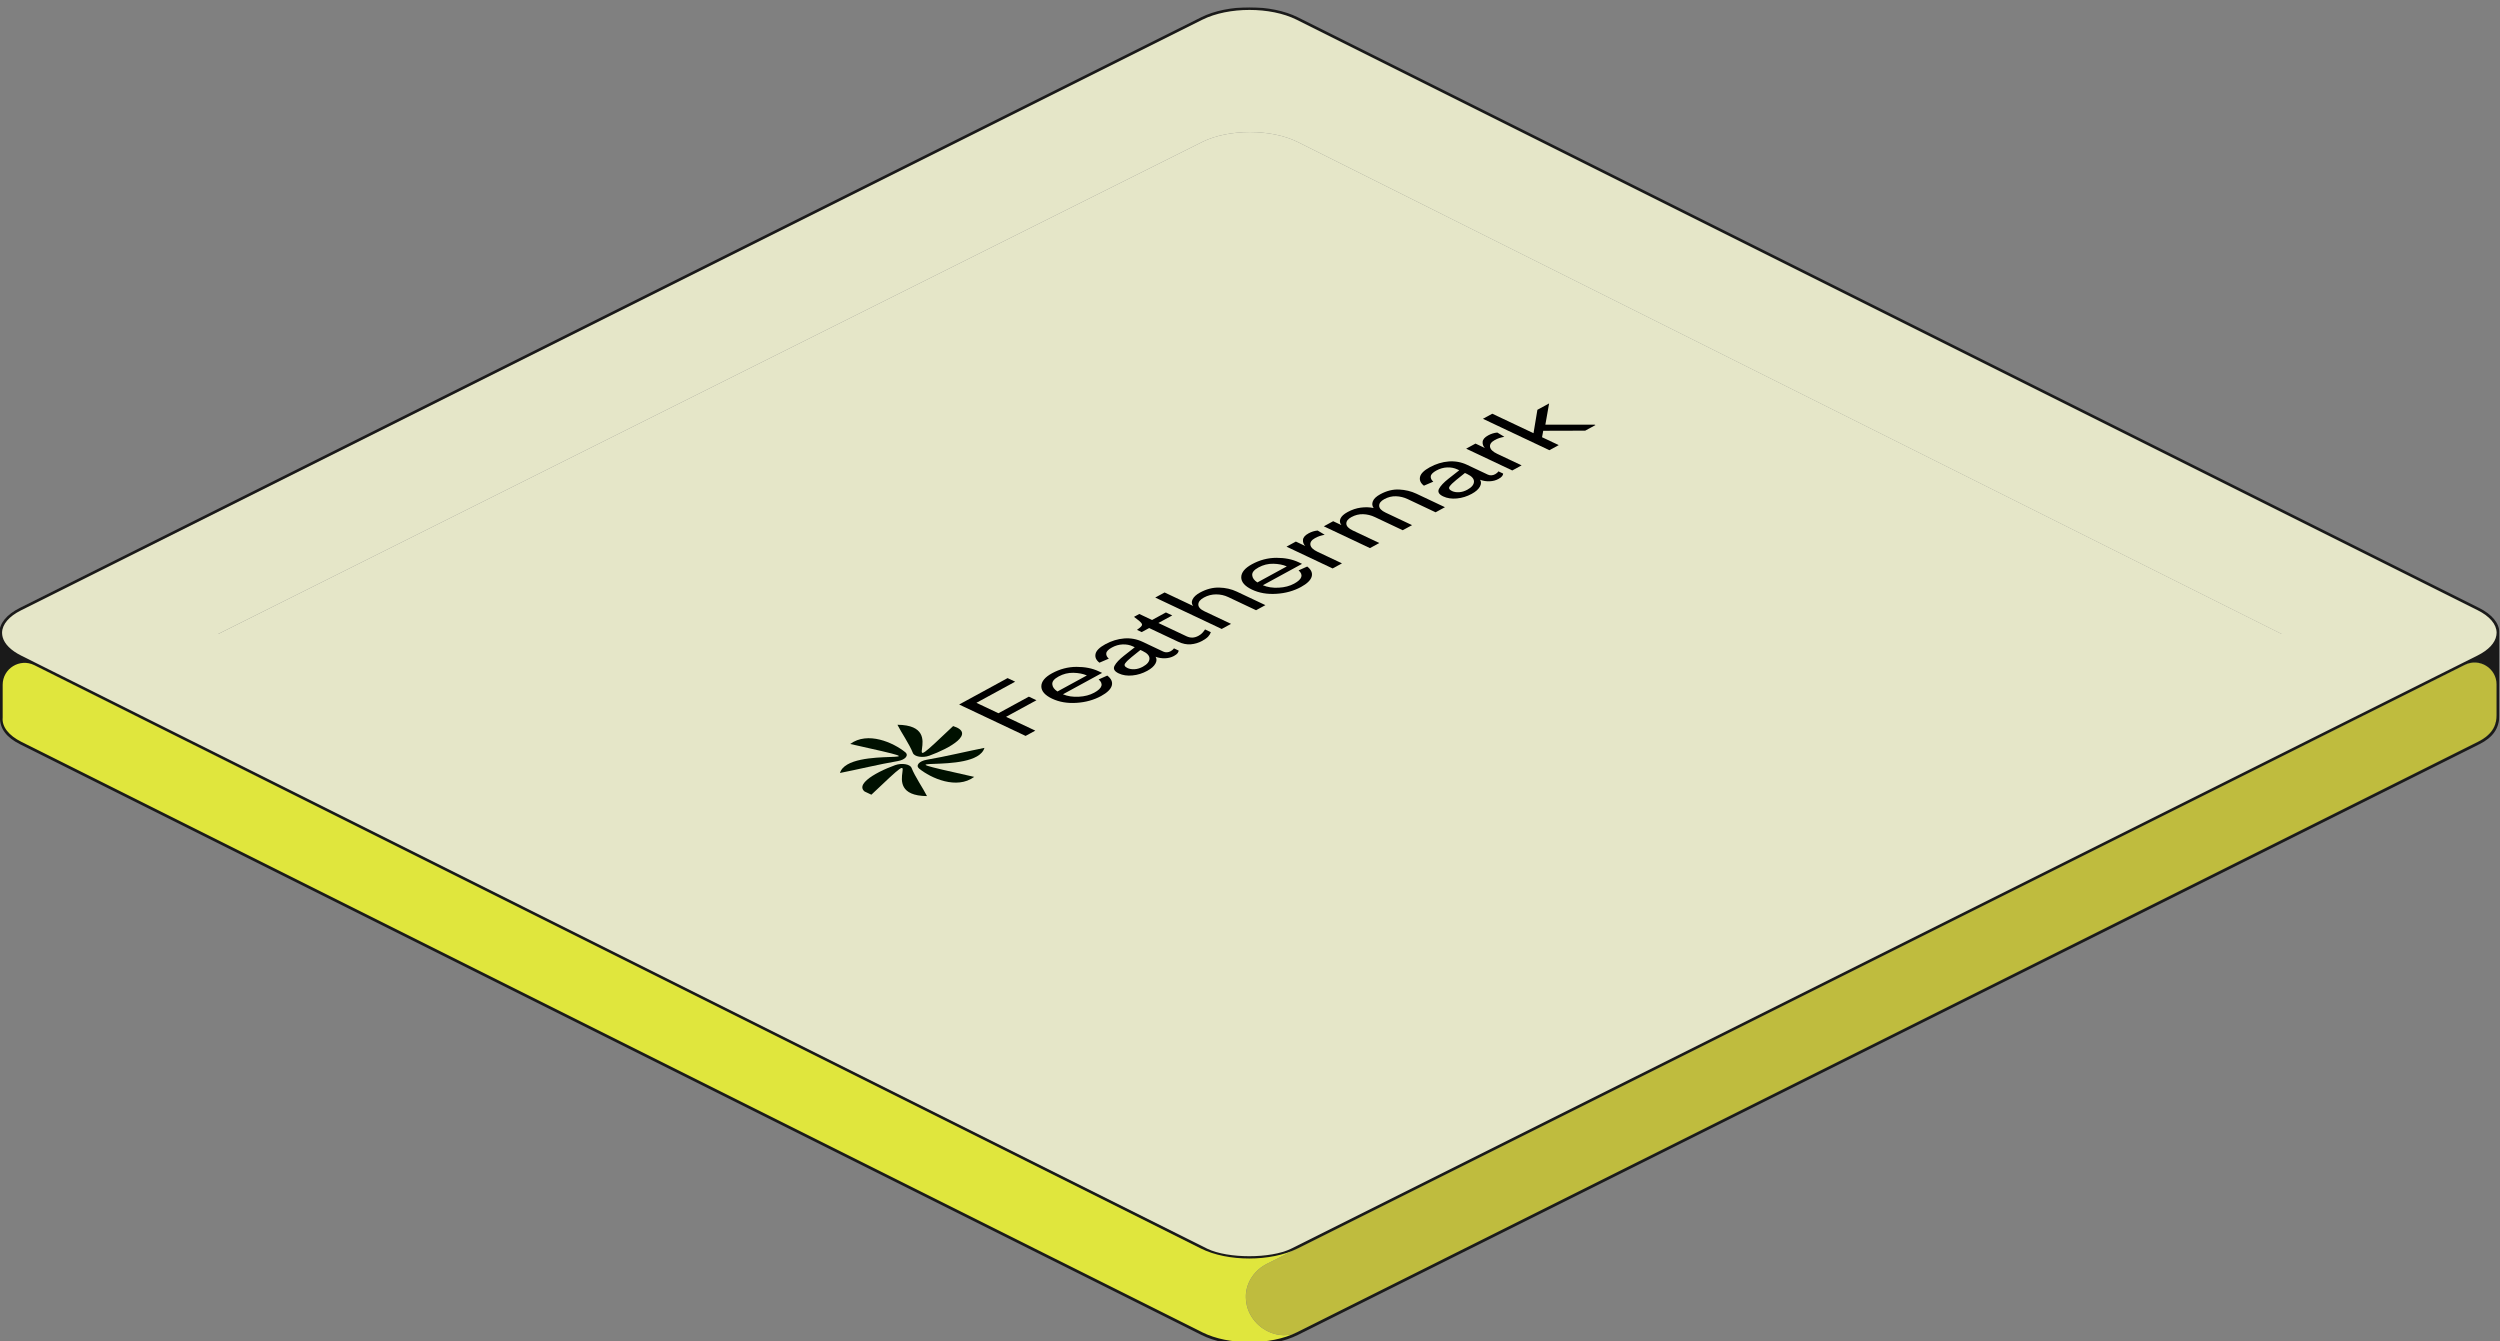 <?xml version="1.0" encoding="utf-8"?>
<svg xmlns="http://www.w3.org/2000/svg" width="412" height="221" viewBox="0 0 412 221" fill="none">
  <rect x="0" y="0" width="412" height="221" fill="#808080" stroke="none"/>
  <g clip-path="url(#clip0_3216_93758)" transform="matrix(1, 0, 0, 1, -0.109, 1.201)">
    <g opacity="0.8">
      <path d="M408.52 107.012L213.83 204.352C209.49 206.522 202.46 206.522 198.12 204.352L3.48 107.042C1.67 106.132 0.62 104.992 0.32 103.812V117.062C0.17 118.572 1.24 120.112 3.55 121.272L198.19 218.592C202.53 220.762 209.56 220.762 213.9 218.592L408.59 121.252C411.09 120.002 411.76 118.382 411.76 116.682V103.292C411.67 104.652 410.6 105.992 408.52 107.032V107.012ZM411.54 116.672C411.54 117.892 411.22 119.682 408.49 121.042L222.89 213.842L220.59 214.992C220.59 214.992 220.59 214.992 220.58 214.992L215.62 217.472L213.32 218.622C212.19 218.922 210.96 218.952 209.65 218.462C207.19 217.552 205.45 215.242 205.42 212.622C205.42 212.492 205.42 212.352 205.42 212.222C205.53 210.012 206.92 208.062 208.9 207.072L210.14 206.452L399.13 111.962C399.13 111.962 399.15 111.962 399.16 111.952L406.39 108.332C408.77 107.222 411.52 108.952 411.52 111.602V116.672H411.54Z" fill="#F8FF2C"/>
      <path d="M406.4 108.333L399.17 111.953C399.17 111.953 399.15 111.953 399.14 111.963L210.15 206.453L208.91 207.073C206.93 208.063 205.54 210.013 205.43 212.223C205.43 212.353 205.43 212.493 205.43 212.623C205.46 215.243 207.2 217.553 209.66 218.463C210.97 218.953 212.21 218.923 213.33 218.623L215.63 217.473L220.59 214.993C220.59 214.993 220.59 214.993 220.6 214.993L222.9 213.843L408.5 121.043C411.23 119.673 411.55 117.893 411.55 116.673V111.603C411.55 108.953 408.8 107.223 406.42 108.333H406.4Z" fill="#CECA2D"/>
      <path d="M36.059 103.282L198.239 22.192C202.579 20.023 209.609 20.023 213.949 22.192L376.119 103.282H411.749C411.849 101.792 410.779 100.292 408.509 99.162L213.879 1.842C209.539 -0.328 202.509 -0.328 198.169 1.842L3.479 99.183C0.949 100.442 -0.091 102.162 0.319 103.812V103.282H36.059Z" fill="#FEFFD9"/>
      <path d="M3.48 107.042L198.12 204.362C202.46 206.532 209.49 206.532 213.83 204.362L408.52 107.022C410.59 105.982 411.66 104.642 411.76 103.282H376.13L213.95 22.192C209.61 20.022 202.58 20.022 198.24 22.192L36.06 103.282H0.32V103.812C0.62 104.992 1.66 106.132 3.48 107.042Z" fill="#FEFFD9"/>
      <path d="M408.62 98.963L213.98 1.643C209.59 -0.547 202.45 -0.547 198.07 1.643L3.38 98.983C1.2 100.072 0 101.543 0 103.113C0 103.373 0.1 117.043 0.1 117.043C0.1 118.893 1.15 120.323 3.45 121.473L198.09 218.792C200.28 219.893 203.17 220.442 206.05 220.442C208.93 220.442 211.81 219.893 214.01 218.792L408.7 121.452C410.95 120.332 412 118.812 412 116.673V103.342C412 103.262 412.01 103.173 412.01 103.092C412.01 101.522 410.81 100.052 408.63 98.963H408.62ZM411.51 103.512C411.31 104.752 410.23 105.912 408.42 106.823L212.87 204.592C209.54 206.232 202.46 206.232 199.08 204.592L3.58 106.832C1.91 105.993 0.86 104.942 0.55 103.812C0.49 103.582 0.45 103.342 0.45 103.103C0.45 103.083 0.45 103.062 0.45 103.052C0.48 101.682 1.59 100.372 3.58 99.382L198.27 2.042C202.55 -0.098 209.5 -0.098 213.78 2.042L408.42 99.362C410.42 100.363 411.53 101.673 411.55 103.052C411.55 103.062 411.55 103.072 411.55 103.082C411.55 103.222 411.54 103.363 411.51 103.503V103.512ZM411.54 116.673C411.54 117.893 411.22 119.683 408.49 121.043L213.8 218.382C209.52 220.522 202.57 220.522 198.29 218.382L3.65 121.062C1.53 120.003 0.4 118.552 0.55 117.052V111.653C0.55 108.963 3.38 107.223 5.78 108.423L198.02 204.552C200.21 205.652 203.1 206.202 205.98 206.202C208.86 206.202 211.74 205.652 213.94 204.552L406.31 108.363C408.71 107.163 411.54 108.912 411.54 111.592V116.662V116.673Z" fill="black"/>
    </g>
  </g>
  <defs>
    <clipPath id="clip0_3216_93758">
      <rect width="412" height="220.44" fill="white"/>
    </clipPath>
    <g/>
    <g/>
    <g/>
    <g/>
    <g/>
    <g/>
    <g/>
    <g/>
    <clipPath id="3ce2632a1d">
      <path d="M 321 10 L 343.848 10 L 343.848 46 L 321 46 Z M 321 10 " clip-rule="nonzero"/>
    </clipPath>
    <clipPath id="278cacecf7">
      <path d="M 24 29 L 51 29 L 51 52.512 L 24 52.512 Z M 24 29 " clip-rule="nonzero"/>
    </clipPath>
    <clipPath id="2098f7ac61">
      <path d="M 2.16 22 L 25 22 L 25 49 L 2.16 49 Z M 2.16 22 " clip-rule="nonzero"/>
    </clipPath>
  </defs>
  <g transform="matrix(0.253, -0.138, 0.237, 0.112, 137.853, 105.779)">
    <path fill="#000000" d="M 3.31 134.703 L -2.997 134.703 L -2.997 88.49 L 28.55 88.49 L 28.55 93.766 L 3.31 93.766 L 3.31 109.094 L 23.112 109.094 L 23.112 114.375 L 3.31 114.375 L 3.31 134.703 Z M 3.31 134.703" fill-opacity="1" fill-rule="nonzero" style="stroke-width: 1.333;"/>
    <path fill="#000000" d="M 55.253 123.338 L 60.315 123.922 C 59.534 127.542 57.836 130.396 55.216 132.474 C 52.596 134.547 49.305 135.583 45.352 135.583 C 40.607 135.583 36.664 134.083 33.539 131.068 C 30.409 128.062 28.846 124.088 28.846 119.146 C 28.846 114.208 30.398 109.958 33.503 106.677 C 36.607 103.401 40.461 101.76 45.055 101.76 C 50.143 101.76 53.982 103.344 56.57 106.495 C 59.159 109.651 60.451 113.406 60.451 117.755 L 60.451 120.177 L 34.925 120.177 C 35.07 123.24 36.148 125.76 38.154 127.755 C 40.164 129.755 42.586 130.74 45.419 130.74 C 48.06 130.74 50.206 130.109 51.836 128.854 C 53.477 127.599 54.612 125.75 55.242 123.328 L 55.253 123.338 Z M 35.081 116.224 L 54.227 116.224 C 54.128 113.682 53.336 111.411 51.846 109.401 C 50.352 107.396 48.091 106.396 45.055 106.396 C 42.018 106.396 39.867 107.375 38.154 109.333 C 36.445 111.292 35.419 113.594 35.07 116.234 L 35.081 116.224 Z M 35.081 116.224" fill-opacity="1" fill-rule="nonzero" style="stroke-width: 1.333;"/>
    <path fill="#000000" d="M 92.591 114.021 L 92.591 128.401 C 92.591 129.229 92.81 129.854 93.258 130.266 C 93.701 130.682 94.305 130.891 95.096 130.891 C 95.44 130.891 95.872 130.833 96.419 130.703 C 96.951 130.583 97.445 130.396 97.893 130.151 L 97.893 133.448 C 97.346 133.995 96.706 134.437 95.945 134.802 C 95.185 135.172 94.195 135.359 92.971 135.359 C 91.31 135.359 89.935 134.786 88.857 133.641 C 87.779 132.49 87.148 130.958 86.951 129.052 C 86.07 130.911 84.576 132.463 82.471 133.708 C 80.367 134.953 78.023 135.573 75.425 135.573 C 72.341 135.573 69.862 134.786 67.982 133.193 C 66.096 131.604 65.159 129.437 65.159 126.698 C 65.159 123.667 66.352 121.422 68.753 119.948 C 71.159 118.474 74.258 117.359 78.076 116.578 L 86.732 114.818 L 86.732 113.573 C 86.732 111.37 86.122 109.641 84.893 108.365 C 83.669 107.088 81.94 106.458 79.685 106.458 C 77.435 106.458 75.586 107.068 74.289 108.297 C 72.992 109.521 72.096 111.062 71.612 112.922 L 66.185 112.187 C 66.815 109.203 68.3 106.724 70.622 104.745 C 72.945 102.771 75.987 101.771 79.753 101.771 C 83.768 101.771 86.909 102.802 89.185 104.854 C 91.456 106.911 92.591 109.963 92.591 114.026 L 92.591 114.021 Z M 86.721 120.333 L 86.721 118.781 L 79.539 120.333 C 77.05 120.88 75.039 121.51 73.518 122.25 C 72.008 122.995 71.247 124.349 71.247 126.312 C 71.247 127.687 71.711 128.833 72.638 129.745 C 73.57 130.651 74.94 131.109 76.753 131.109 C 79.539 131.109 81.898 130.12 83.826 128.151 C 85.753 126.187 86.721 123.578 86.721 120.323 L 86.721 120.333 Z M 86.721 120.333" fill-opacity="1" fill-rule="nonzero" style="stroke-width: 1.333;"/>
    <path fill="#000000" d="M 103.388 127.224 L 103.388 107.052 L 98.544 107.052 L 98.544 103.75 L 100.596 103.385 C 102.112 103.088 103.138 102.542 103.685 101.734 C 104.216 100.922 104.659 99.766 105.008 98.245 L 105.966 93.766 L 109.414 93.766 L 109.414 102.641 L 118.44 102.641 L 118.44 107.042 L 109.414 107.042 L 109.414 126.542 C 109.414 127.963 109.732 129.021 110.372 129.703 C 111.008 130.396 112.013 130.734 113.378 130.734 C 114.404 130.734 115.435 130.536 116.461 130.151 C 117.487 129.755 118.466 129.318 119.398 128.823 L 119.398 132.865 C 118.221 133.745 116.997 134.417 115.732 134.885 C 114.456 135.349 112.945 135.583 111.185 135.583 C 108.93 135.583 107.07 134.963 105.612 133.719 C 104.148 132.474 103.404 130.307 103.404 127.224 L 103.388 127.224 Z M 103.388 127.224" fill-opacity="1" fill-rule="nonzero" style="stroke-width: 1.333;"/>
    <path fill="#000000" d="M 130.82 116.292 L 130.82 134.703 L 124.732 134.703 L 124.732 88.49 L 130.82 88.49 L 130.82 108.375 C 131.602 106.417 132.977 104.828 134.935 103.599 C 136.888 102.375 139.065 101.76 141.466 101.76 C 145.628 101.76 148.622 103.005 150.451 105.51 C 152.289 108 153.195 111.115 153.195 114.828 L 153.195 134.713 L 147.112 134.713 L 147.112 115.344 C 147.112 112.703 146.456 110.588 145.164 108.995 C 143.867 107.406 141.971 106.615 139.482 106.615 C 136.987 106.615 135.044 107.495 133.352 109.255 C 131.664 111.016 130.82 113.365 130.82 116.302 L 130.82 116.292 Z M 130.82 116.292" fill-opacity="1" fill-rule="nonzero" style="stroke-width: 1.333;"/>
    <path fill="#000000" d="M 185.477 123.338 L 190.539 123.922 C 189.758 127.542 188.055 130.396 185.435 132.474 C 182.82 134.547 179.529 135.583 175.576 135.583 C 170.831 135.583 166.888 134.083 163.763 131.068 C 160.628 128.062 159.07 124.088 159.07 119.146 C 159.07 114.208 160.622 109.958 163.721 106.677 C 166.826 103.401 170.68 101.76 175.279 101.76 C 180.367 101.76 184.201 103.344 186.789 106.495 C 189.383 109.651 190.674 113.406 190.674 117.755 L 190.674 120.177 L 165.148 120.177 C 165.294 123.24 166.372 125.76 168.378 127.755 C 170.383 129.755 172.805 130.74 175.643 130.74 C 178.284 130.74 180.424 130.109 182.055 128.854 C 183.695 127.599 184.836 125.75 185.466 123.328 L 185.477 123.338 Z M 165.305 116.224 L 184.451 116.224 C 184.352 113.682 183.56 111.411 182.065 109.401 C 180.576 107.396 178.31 106.396 175.279 106.396 C 172.242 106.396 170.086 107.375 168.378 109.333 C 166.669 111.292 165.643 113.594 165.294 116.234 L 165.305 116.224 Z M 165.305 116.224" fill-opacity="1" fill-rule="nonzero" style="stroke-width: 1.333;"/>
    <path fill="#000000" d="M 216.727 103.234 L 216.143 108.74 C 215.263 108.255 214.456 107.911 213.721 107.713 C 212.992 107.516 212.133 107.417 211.154 107.417 C 208.852 107.417 206.935 108.375 205.393 110.271 C 203.852 112.182 203.081 114.672 203.081 117.755 L 203.081 134.703 L 196.992 134.703 L 196.992 102.641 L 203.081 102.641 L 203.081 109.177 C 203.664 107.365 204.747 105.677 206.341 104.115 C 207.93 102.552 209.867 101.76 212.169 101.76 C 213.148 101.76 214.018 101.88 214.773 102.13 C 215.534 102.375 216.174 102.74 216.716 103.224 L 216.727 103.234 Z M 216.727 103.234" fill-opacity="1" fill-rule="nonzero" style="stroke-width: 1.333;"/>
    <path fill="#000000" d="M 248.06 108.74 C 248.888 106.781 250.263 105.13 252.169 103.786 C 254.076 102.443 256.299 101.771 258.852 101.771 C 263.013 101.771 265.924 103.047 267.617 105.588 C 269.305 108.125 270.148 111.213 270.148 114.828 L 270.148 134.713 L 264.06 134.713 L 264.06 115.344 C 264.06 112.703 263.487 110.588 262.341 108.995 C 261.195 107.406 259.393 106.615 256.945 106.615 C 254.69 106.615 252.763 107.495 251.154 109.255 C 249.539 111.016 248.732 113.365 248.732 116.302 L 248.732 134.713 L 242.643 134.713 L 242.643 115.344 C 242.643 112.703 242.07 110.588 240.924 108.995 C 239.773 107.406 237.977 106.615 235.523 106.615 C 233.273 106.615 231.357 107.495 229.763 109.255 C 228.174 111.016 227.383 113.365 227.383 116.302 L 227.383 134.713 L 221.294 134.713 L 221.294 102.641 L 227.383 102.641 L 227.383 108.365 C 228.164 106.406 229.445 104.818 231.237 103.588 C 233.023 102.365 235.138 101.75 237.581 101.75 C 240.419 101.75 242.701 102.385 244.44 103.661 C 246.18 104.937 247.388 106.615 248.07 108.719 L 248.06 108.74 Z M 248.06 108.74" fill-opacity="1" fill-rule="nonzero" style="stroke-width: 1.333;"/>
    <path fill="#000000" d="M 303.956 114.021 L 303.956 128.401 C 303.956 129.229 304.174 129.854 304.622 130.266 C 305.065 130.682 305.669 130.891 306.461 130.891 C 306.805 130.891 307.237 130.833 307.784 130.703 C 308.315 130.583 308.81 130.396 309.258 130.151 L 309.258 133.448 C 308.711 133.995 308.07 134.437 307.31 134.802 C 306.549 135.172 305.56 135.359 304.336 135.359 C 302.674 135.359 301.299 134.786 300.221 133.641 C 299.143 132.49 298.513 130.958 298.315 129.052 C 297.435 130.911 295.94 132.463 293.836 133.708 C 291.732 134.953 289.388 135.573 286.789 135.573 C 283.706 135.573 281.227 134.786 279.346 133.193 C 277.461 131.604 276.523 129.437 276.523 126.698 C 276.523 123.667 277.716 121.422 280.117 119.948 C 282.523 118.474 285.622 117.359 289.44 116.578 L 298.096 114.818 L 298.096 113.573 C 298.096 111.37 297.482 109.641 296.258 108.365 C 295.034 107.088 293.305 106.458 291.049 106.458 C 288.799 106.458 286.951 107.068 285.654 108.297 C 284.357 109.521 283.461 111.062 282.977 112.922 L 277.549 112.187 C 278.18 109.203 279.664 106.724 281.987 104.745 C 284.31 102.771 287.352 101.771 291.117 101.771 C 295.133 101.771 298.273 102.802 300.549 104.854 C 302.82 106.911 303.956 109.963 303.956 114.026 L 303.956 114.021 Z M 298.096 120.333 L 298.096 118.781 L 290.914 120.333 C 288.419 120.88 286.414 121.51 284.893 122.25 C 283.383 122.995 282.622 124.349 282.622 126.312 C 282.622 127.687 283.086 128.833 284.013 129.745 C 284.94 130.651 286.315 131.109 288.122 131.109 C 290.914 131.109 293.273 130.12 295.201 128.151 C 297.128 126.187 298.096 123.578 298.096 120.323 L 298.096 120.333 Z M 298.096 120.333" fill-opacity="1" fill-rule="nonzero" style="stroke-width: 1.333;"/>
    <path fill="#000000" d="M 333.747 103.234 L 333.164 108.74 C 332.284 108.255 331.471 107.911 330.742 107.713 C 330.008 107.516 329.148 107.417 328.174 107.417 C 325.867 107.417 323.95 108.375 322.409 110.271 C 320.867 112.182 320.096 114.672 320.096 117.755 L 320.096 134.703 L 314.008 134.703 L 314.008 102.641 L 320.096 102.641 L 320.096 109.177 C 320.68 107.365 321.768 105.677 323.357 104.115 C 324.95 102.552 326.888 101.76 329.19 101.76 C 330.169 101.76 331.039 101.88 331.789 102.13 C 332.549 102.375 333.195 102.74 333.737 103.224 L 333.747 103.234 Z M 333.747 103.234" fill-opacity="1" fill-rule="nonzero" style="stroke-width: 1.333;"/>
    <g clip-path="url(#3ce2632a1d)" transform="matrix(1.333, 0, 0, 1.333, -90.122, 74.198)">
      <path fill="#000000" d="M 325.883 36.691 L 325.883 45.387 L 321.32 45.387 L 321.32 10.719 L 325.883 10.719 L 325.883 32.23 L 337.988 21.332 L 343.711 21.332 L 332.652 31.184 L 344.207 45.379 L 338.82 45.379 L 329.242 33.711 L 325.883 36.684 Z M 325.883 36.691 " fill-opacity="1" fill-rule="nonzero"/>
    </g>
    <g clip-path="url(#278cacecf7)" transform="matrix(1.333, 0, 0, 1.333, -90.122, 74.198)">
      <path fill="#001000" d="M 34.039 52.016 C 20.781 8.227 34.535 52.402 50.281 40.016 C 45.145 37.129 37.133 33.496 31.477 29.961 C 29.164 28.516 26.145 29.738 25.523 32.395 C 23.598 40.578 23.855 53.766 34.047 52.016 Z M 34.039 52.016 " fill-opacity="1" fill-rule="nonzero"/>
    </g>
    <g clip-path="url(#2098f7ac61)" transform="matrix(1.333, 0, 0, 1.333, -90.122, 74.198)">
      <path fill="#001000" d="M 2.105 32.422 C 45.895 19.16 1.723 32.918 14.109 48.664 C 16.992 43.527 20.625 35.516 24.16 29.859 C 25.605 27.547 24.383 24.527 21.727 23.906 C 13.543 21.969 0.367 22.23 2.105 32.422 Z M 2.105 32.422 " fill-opacity="1" fill-rule="nonzero"/>
    </g>
    <path fill="#001000" d="M -61.18 74.849 C -43.497 133.234 -61.841 74.333 -82.836 90.859 C -75.987 94.703 -65.305 99.547 -57.763 104.26 C -54.68 106.193 -50.654 104.557 -49.825 101.021 C -47.258 90.109 -47.601 72.526 -61.19 74.859 L -61.18 74.849 Z M -61.18 74.849" fill-opacity="1" fill-rule="nonzero" style="stroke-width: 1.333;"/>
    <path fill="#001000" d="M -18.612 100.979 C -76.992 118.661 -18.102 100.318 -34.617 79.328 C -38.461 86.177 -43.305 96.859 -48.018 104.401 C -49.945 107.484 -48.315 111.51 -44.773 112.338 C -33.862 114.906 -16.279 114.562 -18.612 100.974 L -18.612 100.979 Z M -18.612 100.979" fill-opacity="1" fill-rule="nonzero" style="stroke-width: 1.333;"/>
  </g>
</svg>